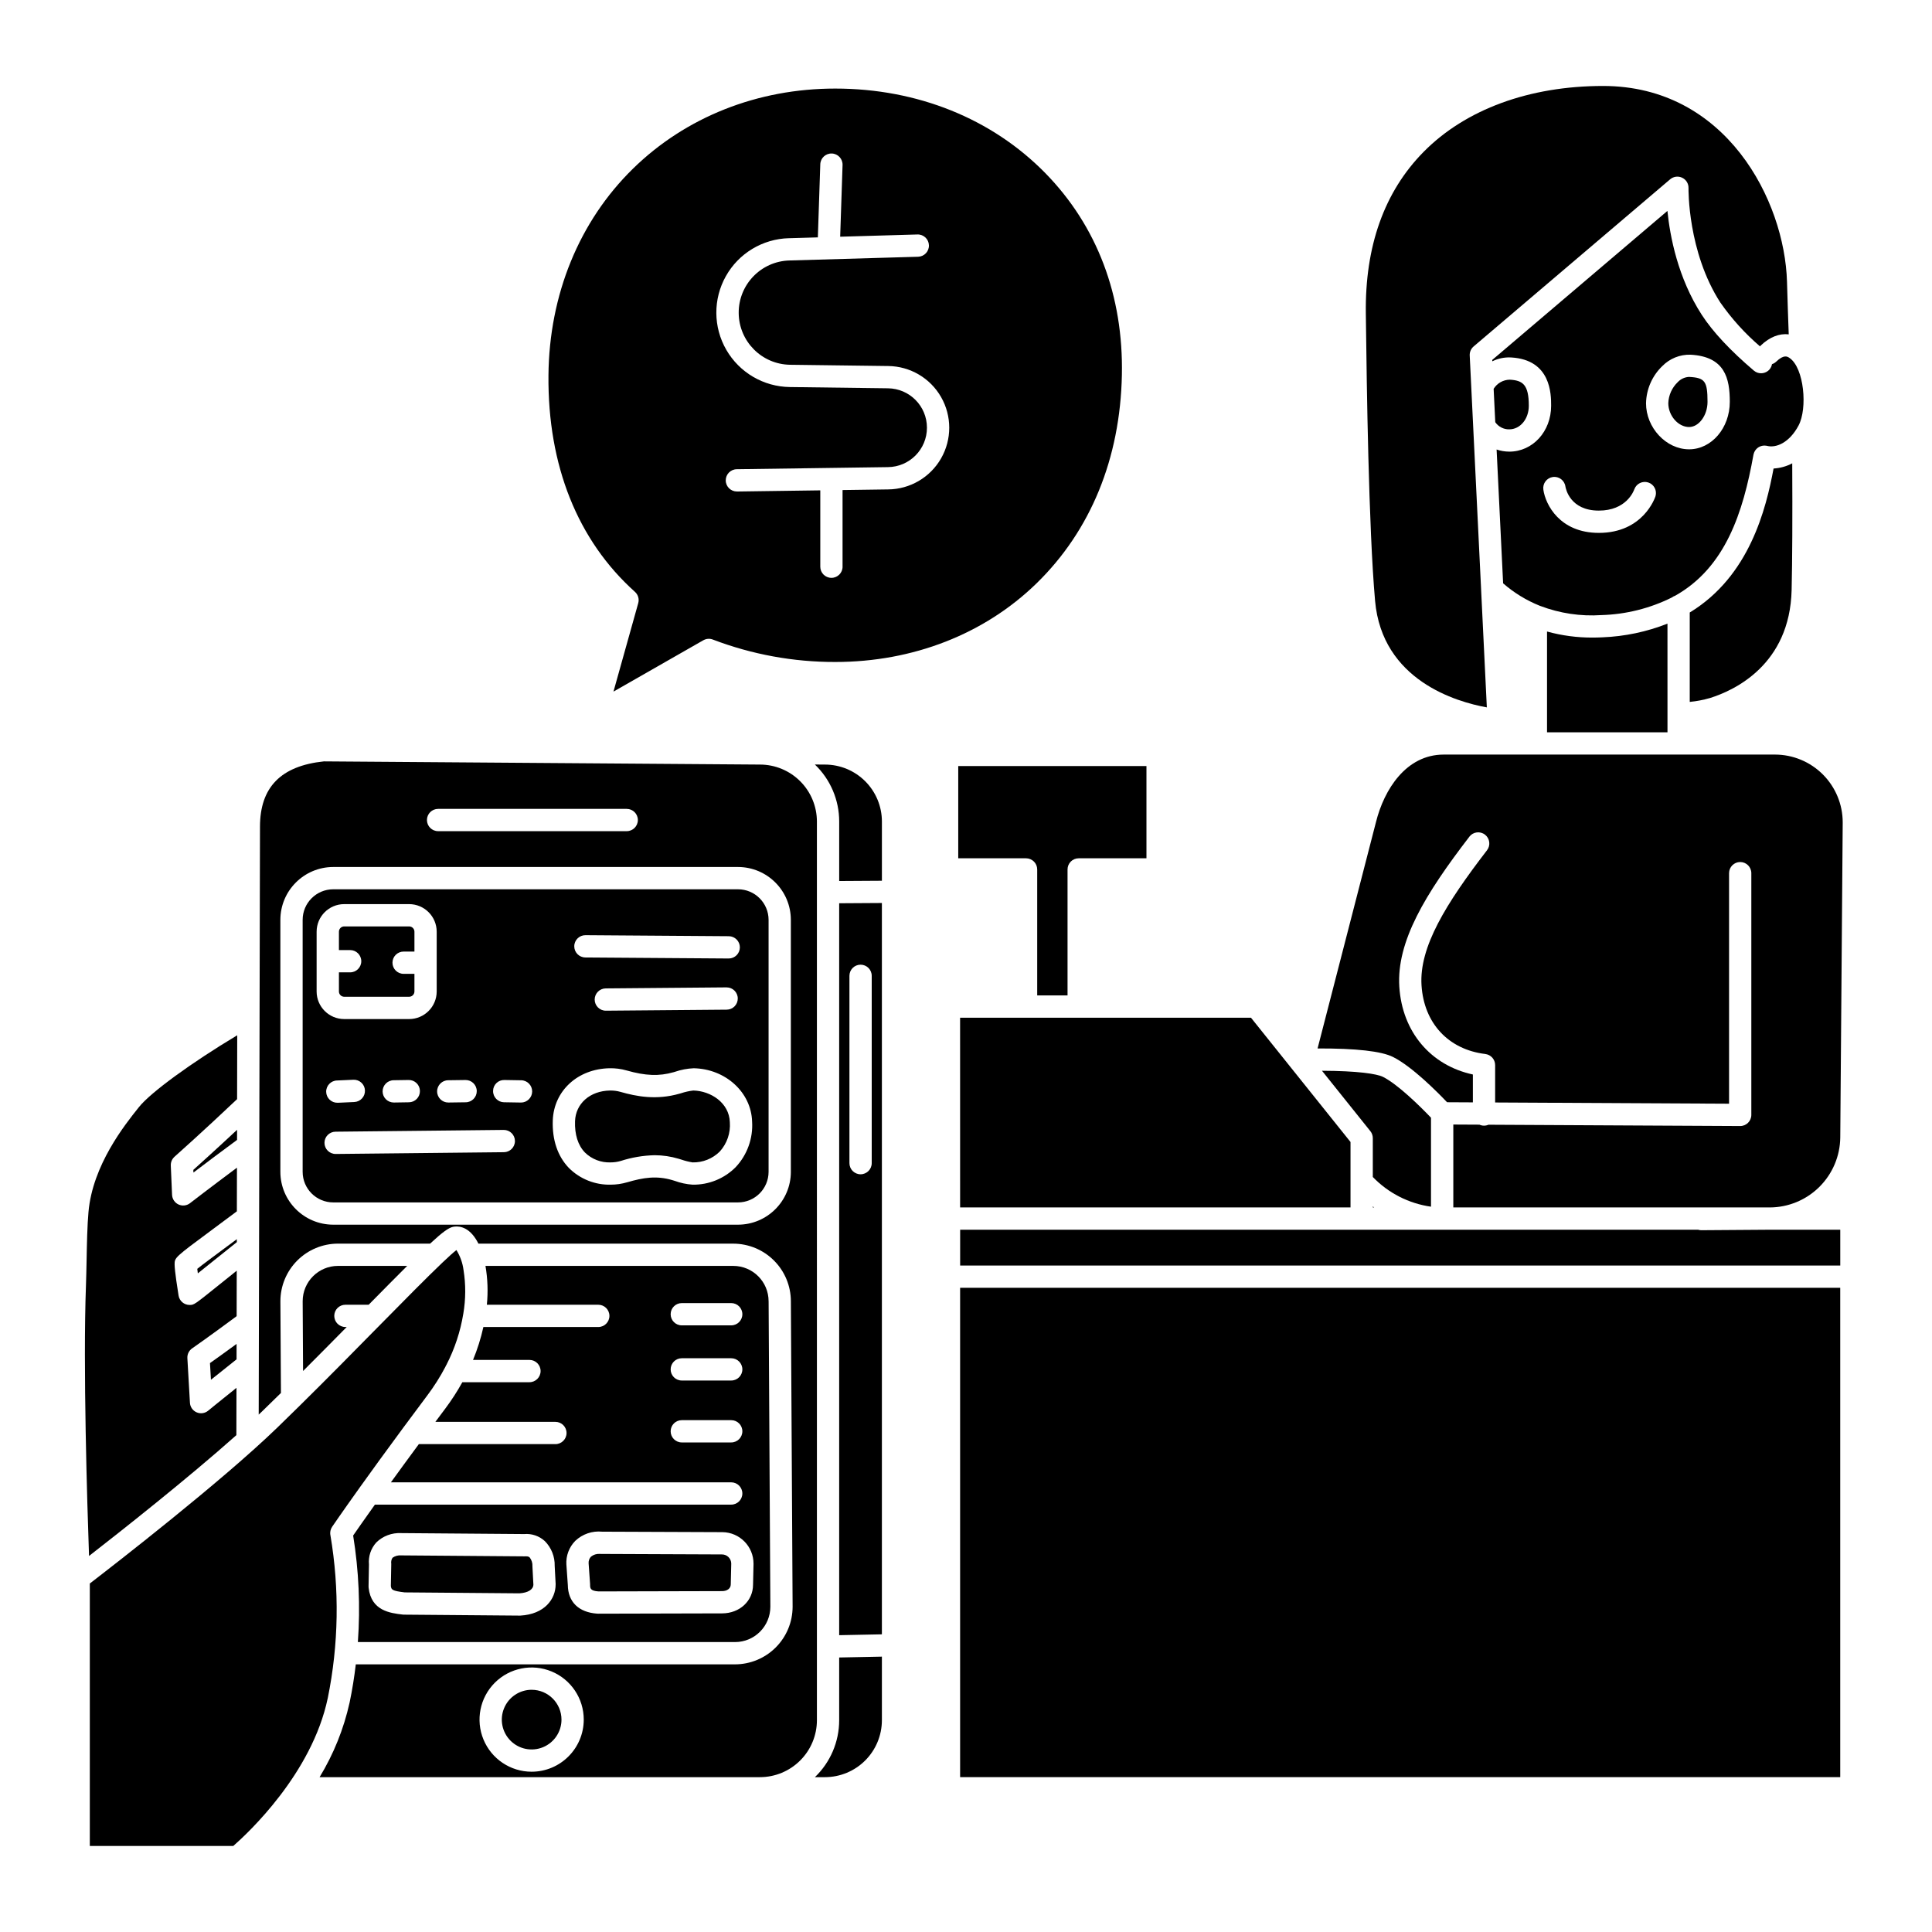 <?xml version="1.0" encoding="UTF-8"?>
<!-- Uploaded to: ICON Repo, www.svgrepo.com, Generator: ICON Repo Mixer Tools -->
<svg fill="#000000" width="800px" height="800px" version="1.1" viewBox="144 144 512 512" xmlns="http://www.w3.org/2000/svg">
 <g>
  <path d="m303.49 555.81h-0.152c-0.121-0.008-0.25-0.012-0.379-0.012h-0.004c-0.848-0.059-1.688 0.207-2.348 0.742-0.441 0.477-0.668 1.117-0.617 1.77l0.383 5.406c0 0.07 0.008 0.141 0.008 0.207 0 0.957 0 1.656 2.207 1.82l32.754-0.082h0.008c1.379 0 2.309-0.715 2.309-1.777l0.129-5.516c-0.004-0.652-0.27-1.277-0.734-1.73-0.465-0.457-1.094-0.707-1.742-0.699z"/>
  <path d="m284.32 510.3h-17.793c-1.359 2.453-2.887 4.812-4.57 7.055-0.883 1.18-1.742 2.332-2.582 3.453h31.812c1.629 0 2.953 1.32 2.953 2.953 0 1.629-1.324 2.949-2.953 2.949h-36.191c-2.785 3.773-5.254 7.148-7.402 10.125h90.188c1.629 0 2.949 1.324 2.949 2.953 0 1.633-1.32 2.953-2.949 2.953h-94.43c-2.875 4.035-4.82 6.824-5.766 8.195h0.004c1.508 9.332 1.926 18.805 1.25 28.23h99.953c5.168-0.004 9.352-4.191 9.359-9.355l-0.461-80.957h-0.004c0.004-5.172-4.184-9.367-9.355-9.375h-65.676c0.586 3.398 0.707 6.859 0.367 10.293h29.527c1.633 0 2.953 1.32 2.953 2.953 0 1.629-1.32 2.949-2.953 2.949h-30.449c-0.66 2.981-1.578 5.898-2.742 8.719h14.957c1.629 0 2.949 1.324 2.949 2.953s-1.32 2.953-2.949 2.953zm-2.438 61.852h-0.164-0.023l-30.652-0.254c-0.109 0-0.215-0.008-0.324-0.02-3.32-0.395-8.344-0.984-9.031-7.109-0.012-0.129-0.02-0.258-0.016-0.387l0.109-5.769v-0.004c-0.199-2.133 0.504-4.25 1.941-5.84 1.75-1.711 4.137-2.609 6.582-2.481l32.602 0.254c2.016-0.176 4.012 0.508 5.496 1.879 1.723 1.746 2.66 4.113 2.598 6.562l0.25 4.742v0.156c0.004 3.856-2.894 7.91-9.371 8.27zm61.812-13.715-0.129 5.512c0 4.309-3.527 7.609-8.207 7.613l-32.859 0.082h-0.008c-0.066 0-0.133 0-0.195-0.008-4.926-0.328-7.769-3.098-7.816-7.606l-0.379-5.391h-0.004c-0.141-2.34 0.719-4.629 2.359-6.297 1.91-1.809 4.512-2.695 7.125-2.43l31.844 0.125h0.004c4.598 0.043 8.293 3.801 8.262 8.398zm-19.012-69.109h13.102l-0.004 0.004c1.633 0 2.953 1.32 2.953 2.949 0 1.633-1.32 2.953-2.953 2.953h-13.102c-1.629 0-2.949-1.32-2.949-2.953 0-1.629 1.32-2.949 2.949-2.949zm0 14.617h13.102l-0.004 0.004c1.633 0 2.953 1.32 2.953 2.953 0 1.629-1.32 2.949-2.953 2.949h-13.102c-1.629 0-2.949-1.32-2.949-2.949 0-1.633 1.32-2.953 2.949-2.953zm0 16.41h13.102l-0.004 0.004c1.633 0 2.953 1.32 2.953 2.949 0 1.633-1.32 2.953-2.953 2.953h-13.102c-1.629 0-2.949-1.32-2.949-2.953 0-1.629 1.32-2.949 2.949-2.949z"/>
  <path d="m235.22 408.15h17.203c0.777 0 1.406-0.629 1.406-1.402v-4.672h-2.867c-1.629 0-2.953-1.32-2.953-2.953 0-1.629 1.324-2.949 2.953-2.949h2.867v-5.266c0-0.773-0.629-1.402-1.406-1.402h-17.203c-0.773 0-1.402 0.629-1.402 1.402v4.871h2.977c1.629 0 2.949 1.32 2.949 2.953 0 1.629-1.32 2.949-2.949 2.949h-2.977v5.066c0 0.773 0.629 1.402 1.402 1.402z"/>
  <path d="m285.1 559.07c0.051-0.84-0.207-1.668-0.73-2.332-0.098-0.098-0.375-0.348-1.188-0.297v0.004c-0.074 0.004-0.145 0.008-0.219 0.004l-32.68-0.254v0.004c-0.805-0.07-1.605 0.152-2.262 0.625-0.301 0.465-0.422 1.02-0.336 1.566 0 0.078 0.008 0.152 0 0.23l-0.105 5.68c0.121 0.992 0.344 1.301 3.676 1.699l30.391 0.25c2.289-0.148 3.668-1.004 3.707-2.305l-0.25-4.723c-0.004-0.047-0.004-0.098-0.004-0.152z"/>
  <path d="m327.72 433c-1.102 0.129-2.191 0.371-3.246 0.723l-0.395 0.113c-6.16 1.754-11.367 0.742-15.645-0.477-0.91-0.258-1.855-0.379-2.805-0.359-5.273 0.105-9.074 3.449-9.238 8.133-0.125 3.516 0.781 6.383 2.613 8.281v0.004c1.812 1.781 4.285 2.731 6.824 2.629 0.906 0 1.809-0.129 2.68-0.383 2.902-0.938 5.926-1.449 8.977-1.52 2.152 0.004 4.293 0.32 6.352 0.938 0.207 0.062 0.453 0.137 0.719 0.219 0.965 0.332 1.961 0.582 2.973 0.746 2.691 0.066 5.297-0.969 7.211-2.867 1.926-2.117 2.891-4.934 2.676-7.785-0.164-5.137-5.059-8.301-9.695-8.395z"/>
  <path d="m339.58 379.67h-107.27c-4.477 0.004-8.102 3.629-8.105 8.102v66.777c0.004 4.473 3.629 8.098 8.105 8.102h107.27c4.473-0.004 8.094-3.629 8.102-8.102v-66.777c-0.004-4.473-3.629-8.098-8.102-8.102zm-40.422 12.164 37.973 0.27c1.629 0.008 2.945 1.332 2.941 2.961-0.008 1.633-1.332 2.949-2.965 2.945h-0.023l-37.973-0.27 0.004-0.004c-1.629-0.012-2.941-1.344-2.93-2.973 0.012-1.629 1.344-2.941 2.973-2.93zm40.359 16.758c0.008 0.781-0.297 1.535-0.844 2.094-0.551 0.559-1.301 0.879-2.082 0.883l-32.004 0.273h-0.027c-1.629 0.008-2.957-1.309-2.965-2.941-0.004-1.629 1.309-2.957 2.941-2.965l32.004-0.273h0.027v0.004c1.617 0 2.938 1.305 2.949 2.926zm-76.742 21.684 4.555-0.062h0.043c1.629-0.012 2.961 1.301 2.973 2.93 0.012 1.633-1.301 2.961-2.934 2.973l-4.555 0.062h-0.043c-1.629 0.012-2.961-1.301-2.973-2.93-0.008-1.633 1.305-2.961 2.934-2.973zm-34.867-39.367c0.004-4.035 3.273-7.305 7.309-7.309h17.203c4.035 0.004 7.305 3.273 7.309 7.309v15.844c-0.004 4.035-3.273 7.305-7.309 7.309h-17.203c-4.035-0.004-7.305-3.273-7.309-7.309zm27.375 42.207c0.016 0.781-0.285 1.539-0.828 2.102-0.547 0.562-1.293 0.887-2.074 0.898l-3.957 0.062h-0.051c-0.781 0.004-1.535-0.301-2.094-0.848-0.559-0.551-0.875-1.297-0.883-2.082-0.012-1.629 1.301-2.961 2.93-2.977l3.961-0.062c0.785-0.016 1.543 0.281 2.106 0.828s0.883 1.293 0.891 2.078zm-14.57-0.156c0.074 1.629-1.184 3.008-2.812 3.086l-4.305 0.195h-0.141 0.004c-1.629 0.035-2.981-1.254-3.019-2.887-0.035-1.629 1.258-2.981 2.887-3.016l4.301-0.195v-0.004c0.785-0.035 1.551 0.238 2.129 0.77 0.582 0.527 0.926 1.266 0.957 2.051zm36.812 16.383-44.539 0.469h-0.031c-1.629 0.008-2.957-1.305-2.965-2.938-0.012-1.629 1.305-2.957 2.934-2.965l44.535-0.469h0.035c1.629-0.012 2.961 1.305 2.969 2.934 0.008 1.633-1.309 2.961-2.938 2.969zm4.527-13.16h-0.051l-4.43-0.074 0.004 0.004c-1.633-0.027-2.93-1.371-2.902-3 0-0.785 0.32-1.539 0.887-2.086 0.566-0.547 1.324-0.84 2.113-0.816l4.43 0.074-0.004-0.004c1.633 0.016 2.941 1.348 2.93 2.977-0.016 1.629-1.348 2.941-2.977 2.93zm56.93 17.105c-3.023 3.051-7.16 4.734-11.453 4.66-1.613-0.113-3.203-0.453-4.719-1.008l-0.637-0.195c-4.172-1.227-7.684-0.688-11.996 0.582v-0.004c-1.414 0.414-2.879 0.625-4.348 0.625-4.141 0.098-8.141-1.504-11.07-4.43-2.973-3.082-4.449-7.438-4.266-12.594 0.277-7.844 6.594-13.66 15.023-13.828h-0.004c1.535-0.035 3.062 0.164 4.539 0.582 5.004 1.426 8.602 1.562 12.418 0.477l0.371-0.105v-0.004c1.609-0.555 3.297-0.875 5-0.949 8.434 0.168 15.23 6.367 15.473 14.113v-0.004c0.285 4.453-1.285 8.828-4.336 12.082z"/>
  <path d="m206.82 446.09 0.008-2.68c-5.285 4.934-9.672 8.895-11.594 10.621l0.031 0.707c2.879-2.195 6.945-5.254 11.555-8.648z"/>
  <path d="m196.43 481.45c0.656-0.523 1.355-1.082 2.066-1.656 2.293-1.844 5.117-4.113 8.266-6.613v-0.789c-1.004 0.746-1.977 1.465-2.883 2.141-3.16 2.344-6.184 4.582-7.598 5.723 0.039 0.348 0.09 0.754 0.148 1.195z"/>
  <path d="m235.54 489.77h6.16c4.144-4.207 7.488-7.586 10.211-10.293h-18.352c-5.16 0.008-9.344 4.195-9.348 9.359l0.105 18.492c3.961-3.957 7.844-7.883 11.562-11.652l-0.34-0.004c-1.633 0-2.953-1.32-2.953-2.949 0-1.633 1.32-2.953 2.953-2.953z"/>
  <path d="m206.69 504.24 0.008-4.09c-3.133 2.297-5.621 4.07-7.051 5.082l0.254 4.422c1.84-1.48 4.156-3.336 6.789-5.414z"/>
  <path d="m231.57 550.88c-0.164-0.785 0-1.602 0.449-2.266 0.047-0.066 2.535-3.723 7.352-10.461 0.012-0.016 0.023-0.031 0.035-0.051 2.992-4.184 6.887-9.555 11.641-15.988 0.008-0.016 0.02-0.027 0.031-0.039 1.914-2.59 3.965-5.344 6.156-8.266v0.004c1.793-2.387 3.394-4.91 4.785-7.555 0.074-0.191 0.168-0.379 0.285-0.555 2.191-4.254 3.703-8.824 4.477-13.547 0-0.012 0-0.027 0.008-0.039 0.648-3.824 0.668-7.727 0.051-11.555-0.242-1.875-0.887-3.68-1.883-5.289-0.832 0.648-2.106 1.805-3.684 3.305-0.027 0.027-0.055 0.055-0.082 0.078-4.051 3.856-10.102 9.988-16.137 16.117l-0.055 0.055-0.805 0.816c-6.406 6.508-13.48 13.695-20.672 20.785-0.016 0.016-0.031 0.031-0.047 0.047-1.969 1.941-3.938 3.875-5.91 5.781-14.859 14.395-43.547 36.609-49.762 41.387v69.562h38.012c3.844-3.359 20.859-19.176 25.047-39.195h0.004c2.887-14.211 3.125-28.836 0.703-43.133z"/>
  <path d="m206.67 511.79c-4.539 3.621-7.477 6.035-7.512 6.066-0.859 0.707-2.039 0.871-3.059 0.422-1.02-0.445-1.699-1.422-1.762-2.531l-0.68-11.816c-0.062-1.027 0.418-2.012 1.262-2.598 0.051-0.035 4.93-3.426 11.793-8.535l0.027-12.055c-1.672 1.336-3.203 2.57-4.551 3.652-6.758 5.43-6.758 5.43-7.945 5.43-1.449 0-2.684-1.051-2.918-2.481-0.246-1.52-1.051-6.613-1.051-8.246 0-1.84 0-1.84 10.082-9.312 1.926-1.43 4.098-3.039 6.414-4.773l0.027-11.57c-7.215 5.371-12.379 9.363-12.441 9.41v0.004c-0.875 0.676-2.051 0.805-3.051 0.344-1-0.465-1.656-1.449-1.707-2.551l-0.336-7.762h0.004c-0.043-0.891 0.32-1.746 0.984-2.34 0.078-0.07 7.684-6.828 16.582-15.266l0.035-16.926c-12.137 7.281-22.906 15.105-26.031 19.016l-0.117 0.148c-3.641 4.555-12.172 15.215-13.27 27.664-0.324 3.629-0.418 8.328-0.504 12.867-0.047 2.324-0.09 4.57-0.164 6.562-0.797 21.516 0.32 57.762 0.812 71.734 8.258-6.418 26.086-20.469 39.047-32.02z"/>
  <path d="m362.63 346.62-2.684-0.02c4.121 3.945 6.449 9.398 6.449 15.102v15.773l11.32-0.07v-15.699c-0.004-4-1.594-7.836-4.422-10.664-2.828-2.828-6.664-4.418-10.664-4.422z"/>
  <path d="m360.49 361.7c-0.004-3.996-1.598-7.832-4.426-10.66-2.828-2.828-6.66-4.418-10.66-4.422l-115.56-0.844c-11.402 1.191-16.945 6.856-16.945 17.32l-0.16 73.504v0.051l-0.18 82.238c0.305-0.289 0.613-0.582 0.906-0.863 1.664-1.609 3.324-3.234 4.988-4.875l-0.145-24.293c0-4.051 1.605-7.93 4.465-10.797 2.859-2.863 6.738-4.477 10.785-4.484h24.426c3.309-3.078 4.902-4.191 6.031-4.441 1.051-0.23 3.75-0.395 6.047 3.168h0.004c0.262 0.414 0.5 0.84 0.719 1.277h67.543c4.047 0.008 7.926 1.617 10.785 4.477 2.863 2.859 4.473 6.742 4.477 10.785l0.461 80.957c-0.004 4.051-1.609 7.93-4.473 10.793-2.859 2.863-6.742 4.473-10.789 4.481h-100.5c-0.383 3.277-0.918 6.676-1.645 10.152h-0.004c-1.547 6.969-4.234 13.641-7.945 19.742h116.71c4-0.004 7.832-1.598 10.66-4.426 2.828-2.828 4.422-6.66 4.426-10.66zm-100.39-3.34h49.988v0.004c1.629 0 2.953 1.32 2.953 2.949 0 1.633-1.324 2.953-2.953 2.953h-49.988c-1.629 0-2.953-1.32-2.953-2.953 0-1.629 1.324-2.949 2.953-2.949zm93.484 96.184 0.004 0.004c-0.012 7.731-6.277 13.996-14.008 14.004h-107.27c-7.734-0.008-14-6.273-14.008-14.004v-66.777c0.008-7.731 6.273-13.996 14.008-14.008h107.27c7.731 0.012 13.996 6.277 14.004 14.008zm-68.695 158.98c-5.586 0-10.621-3.367-12.758-8.527-2.137-5.16-0.953-11.098 2.996-15.051 3.949-3.949 9.887-5.129 15.051-2.992 5.16 2.137 8.523 7.176 8.523 12.758-0.008 7.625-6.188 13.805-13.812 13.812z"/>
  <path d="m366.39 577.34 11.32-0.227v-193.81l-11.32 0.07zm2.719-174.74c0-1.629 1.32-2.949 2.953-2.949 1.629 0 2.953 1.32 2.953 2.949v49.648c0 1.629-1.324 2.949-2.953 2.949-1.633 0-2.953-1.32-2.953-2.949z"/>
  <path d="m366.39 599.88c0 5.695-2.324 11.145-6.434 15.086h2.668c4-0.004 7.836-1.594 10.664-4.422s4.418-6.664 4.422-10.664v-16.855l-11.32 0.227z"/>
  <path d="m284.89 591.81c-3.195 0.004-6.078 1.93-7.301 4.883-1.227 2.953-0.547 6.356 1.711 8.617 2.262 2.262 5.664 2.938 8.617 1.711 2.953-1.223 4.883-4.106 4.883-7.305-0.008-4.363-3.543-7.898-7.91-7.906z"/>
  <path d="m398.44 463.98h103.46v-17.34l-16.043-20.031c-0.008-0.012-0.02-0.023-0.027-0.035l-10.309-12.871h-77.086z"/>
  <path d="m508.41 303.23c1.875 21.098 21.578 26.789 29.617 28.234l-1.523-31.348v-0.062l-3.012-61.848c-0.047-0.914 0.336-1.797 1.035-2.391l52.082-44.301c0.887-0.754 2.133-0.918 3.184-0.414 1.051 0.5 1.711 1.57 1.68 2.734 0 0.164-0.273 16.883 8.461 30.383h0.004c2.996 4.285 6.516 8.176 10.484 11.578 0.059-0.074 0.121-0.148 0.188-0.219 2.363-2.262 4.938-3.262 7.422-2.969-0.156-4.133-0.309-8.793-0.457-13.938-0.625-21.543-16.152-51.887-48.734-51.887-19.574 0-36.469 6.207-47.578 17.473-10.406 10.555-15.555 24.992-15.301 42.902l0.043 3.211c0.184 14.621 0.68 53.465 2.406 72.859z"/>
  <path d="m549.15 251.53c0-5.641-1.629-6.723-5.055-6.91h0.004c-1.742 0.027-3.352 0.941-4.269 2.422l0.43 8.844c0.84 1.211 2.227 1.922 3.695 1.895 2.914 0 5.195-2.746 5.195-6.25z"/>
  <path d="m553.98 311.36v26.703h31.922l-0.004-28.793c-5.488 2.164-11.305 3.391-17.203 3.625-0.887 0.047-1.77 0.07-2.644 0.07h0.004c-4.082 0.016-8.145-0.523-12.074-1.605z"/>
  <path d="m591.66 243.89h-0.137c-1.109 0.078-2.148 0.574-2.91 1.387-1.523 1.461-2.422 3.461-2.496 5.57 0 3.309 2.625 6.32 5.512 6.32 2.602 0 4.883-3.113 4.883-6.664-0.004-5.469-0.68-6.394-4.852-6.613z"/>
  <path d="m591.8 306.32v23.691c1.824-0.176 3.629-0.523 5.387-1.035 6.344-1.984 21.148-8.75 21.613-28.633 0.184-7.926 0.238-19.441 0.16-33.555-1.531 0.809-3.219 1.277-4.945 1.375-2 10.676-6.344 28.516-22.215 38.156z"/>
  <path d="m523.23 440.21c-2.809-2.965-8.828-8.875-12.723-10.824-1.633-0.816-6.719-1.59-16.168-1.625l12.82 16.008v-0.004c0.418 0.523 0.648 1.176 0.648 1.848v10.301c4.117 4.269 9.547 7.039 15.422 7.871z"/>
  <path d="m614.7 239.85c-0.316 0.297-0.691 0.523-1.102 0.656-0.09 0.508-0.312 0.984-0.645 1.379-1.055 1.242-2.918 1.391-4.16 0.332-6.246-5.312-10.891-10.289-13.805-14.781-6.356-9.82-8.43-20.844-9.102-27.543l-46.422 39.488 0.02 0.367h-0.004c1.539-0.758 3.242-1.109 4.957-1.02 10.629 0.59 10.629 9.785 10.629 12.809 0 6.812-4.875 12.152-11.098 12.152l-0.004-0.004c-1.141-0.004-2.269-0.191-3.348-0.559l1.727 35.461c2.871 2.508 6.144 4.512 9.68 5.934 0.07 0.023 0.141 0.047 0.203 0.074 5.152 1.957 10.664 2.777 16.16 2.41 6.484-0.18 12.852-1.77 18.66-4.656 0.262-0.207 0.562-0.363 0.879-0.469 13.336-7.488 18.02-22.07 20.762-37.375 0.008-0.035 0.02-0.066 0.027-0.098 0.008-0.035 0.008-0.066 0.016-0.098 0.016-0.062 0.047-0.121 0.066-0.18v-0.004c0.027-0.098 0.062-0.195 0.102-0.289 0.039-0.086 0.086-0.172 0.133-0.25 0.09-0.172 0.203-0.332 0.332-0.477 0.059-0.07 0.121-0.141 0.188-0.203 0.07-0.07 0.148-0.133 0.227-0.195 0.07-0.055 0.137-0.109 0.211-0.156 0.086-0.055 0.176-0.105 0.27-0.152 0.074-0.039 0.148-0.078 0.227-0.109v0.004c0.102-0.039 0.203-0.074 0.305-0.102 0.078-0.023 0.156-0.043 0.238-0.062v0.004c0.109-0.02 0.219-0.035 0.328-0.043 0.082-0.008 0.164-0.016 0.25-0.016v0.004c0.109 0.004 0.219 0.012 0.324 0.023 0.062 0.008 0.121 0 0.184 0.016 0.035 0.008 0.062 0.02 0.098 0.027 0.035 0.008 0.066 0.008 0.098 0.016 2.394 0.605 5.902-0.836 8.332-5.41 2.41-4.527 1.469-15.238-2.379-17.879-0.551-0.387-1.484-1.023-3.562 0.973zm-31.969 35.629c-0.125 0.395-3.254 9.742-15.02 9.742-10.355 0-14.148-7.496-14.707-11.461h0.004c-0.113-0.777 0.086-1.562 0.555-2.191s1.168-1.043 1.941-1.156c1.613-0.234 3.109 0.887 3.344 2.5 0.109 0.676 1.277 6.402 8.863 6.402 7.238 0 9.207-5.086 9.406-5.668h0.004c0.547-1.488 2.176-2.277 3.684-1.785 1.512 0.492 2.359 2.09 1.926 3.617zm8.895-12.406c-6.082 0-11.414-5.707-11.414-12.223h0.004c0.082-3.731 1.641-7.273 4.336-9.855 1.953-1.98 4.637-3.062 7.418-2.996 9.184 0.48 10.445 6.297 10.445 12.508-0.004 6.93-4.84 12.566-10.785 12.566z"/>
  <path d="m398.44 485.28h233.24v129.68h-233.24z"/>
  <path d="m613 469.89-18.148 0.129h-0.023c-0.277-0.004-0.555-0.047-0.82-0.129h-195.56v9.488h233.24v-9.488z"/>
  <path d="m507.81 463.98h0.359c-0.121-0.086-0.242-0.168-0.359-0.254z"/>
  <path d="m418.87 374.41v33.391h8.039v-33.391c0-1.629 1.32-2.953 2.949-2.953h17.965v-24.441h-49.879v24.441h17.969c0.785 0 1.535 0.312 2.09 0.863 0.555 0.555 0.867 1.305 0.867 2.09z"/>
  <path d="m614.38 343.97h-87.785c-9.938 0-15.789 9.234-17.945 17.879l-15.48 60.004c10.191-0.035 16.91 0.715 19.988 2.254 5.102 2.551 11.914 9.457 14.328 11.996l6.84 0.035v-7.387c-11.18-2.414-18.73-11.289-19.492-23.242-0.766-11.984 6.867-24.57 18.566-39.777l-0.008-0.004c0.996-1.293 2.848-1.535 4.141-0.539 1.293 0.992 1.535 2.848 0.539 4.137-10.887 14.152-18.008 25.656-17.355 35.801 0.641 10.035 7.121 17.012 16.91 18.195v0.004c1.484 0.18 2.598 1.438 2.598 2.93v9.914l61.992 0.324v-61.094c0-1.629 1.32-2.953 2.953-2.953 1.629 0 2.949 1.324 2.949 2.953v64.059c0 1.629-1.32 2.953-2.949 2.953h-0.016l-66.699-0.348h-0.004c-0.758 0.336-1.625 0.328-2.383-0.016l-6.926-0.035v21.973h83.875c4.922-0.02 9.641-1.977 13.133-5.445 3.496-3.469 5.484-8.172 5.539-13.094l0.648-83.531c-0.008-4.762-1.906-9.32-5.269-12.684-3.367-3.363-7.93-5.258-12.688-5.262z"/>
  <path d="m312.27 300.85c0.836 0.75 1.172 1.91 0.867 2.992l-6.562 23.441 23.809-13.605v0.004c0.777-0.445 1.715-0.516 2.547-0.184 10.355 3.945 21.344 5.957 32.426 5.934 20.605 0 39.562-7.406 53.359-20.859 14.324-13.973 22.141-33.051 22.594-55.184 0.43-21.012-6.578-39.508-20.27-53.492-14.168-14.465-33.949-22.426-55.703-22.426-20.578 0-39.609 7.539-53.594 21.23-14.258 13.953-22.207 33.406-22.395 54.777-0.211 23.887 7.715 43.727 22.922 57.371zm40.793-93.719 7.676-0.223 0.645-19.367v-0.004c0.055-1.633 1.418-2.91 3.051-2.856 1.629 0.055 2.906 1.422 2.852 3.051l-0.633 19 20.48-0.594c1.633-0.047 2.992 1.234 3.039 2.867 0.047 1.629-1.234 2.988-2.867 3.035l-34.078 0.988c-7.527 0.195-13.512 6.379-13.465 13.91 0.051 7.527 6.113 13.633 13.641 13.73l25.988 0.332c5.797 0.066 11.129 3.195 14.008 8.23 2.879 5.031 2.879 11.215-0.004 16.246-2.879 5.031-8.211 8.16-14.012 8.223l-12.098 0.168v20.32h0.004c0 1.629-1.324 2.949-2.953 2.949-1.629 0-2.953-1.32-2.953-2.949v-20.238l-22.043 0.305h-0.043l0.004-0.004c-1.629 0.012-2.961-1.301-2.973-2.93-0.012-1.629 1.301-2.961 2.934-2.973l40.043-0.555h-0.004c5.731-0.055 10.348-4.711 10.348-10.441 0.004-5.731-4.609-10.391-10.34-10.449l-25.988-0.332h0.004c-6.961-0.086-13.359-3.828-16.844-9.855-3.481-6.023-3.531-13.438-0.129-19.512 3.398-6.07 9.75-9.898 16.707-10.078z"/>
 </g>
</svg>